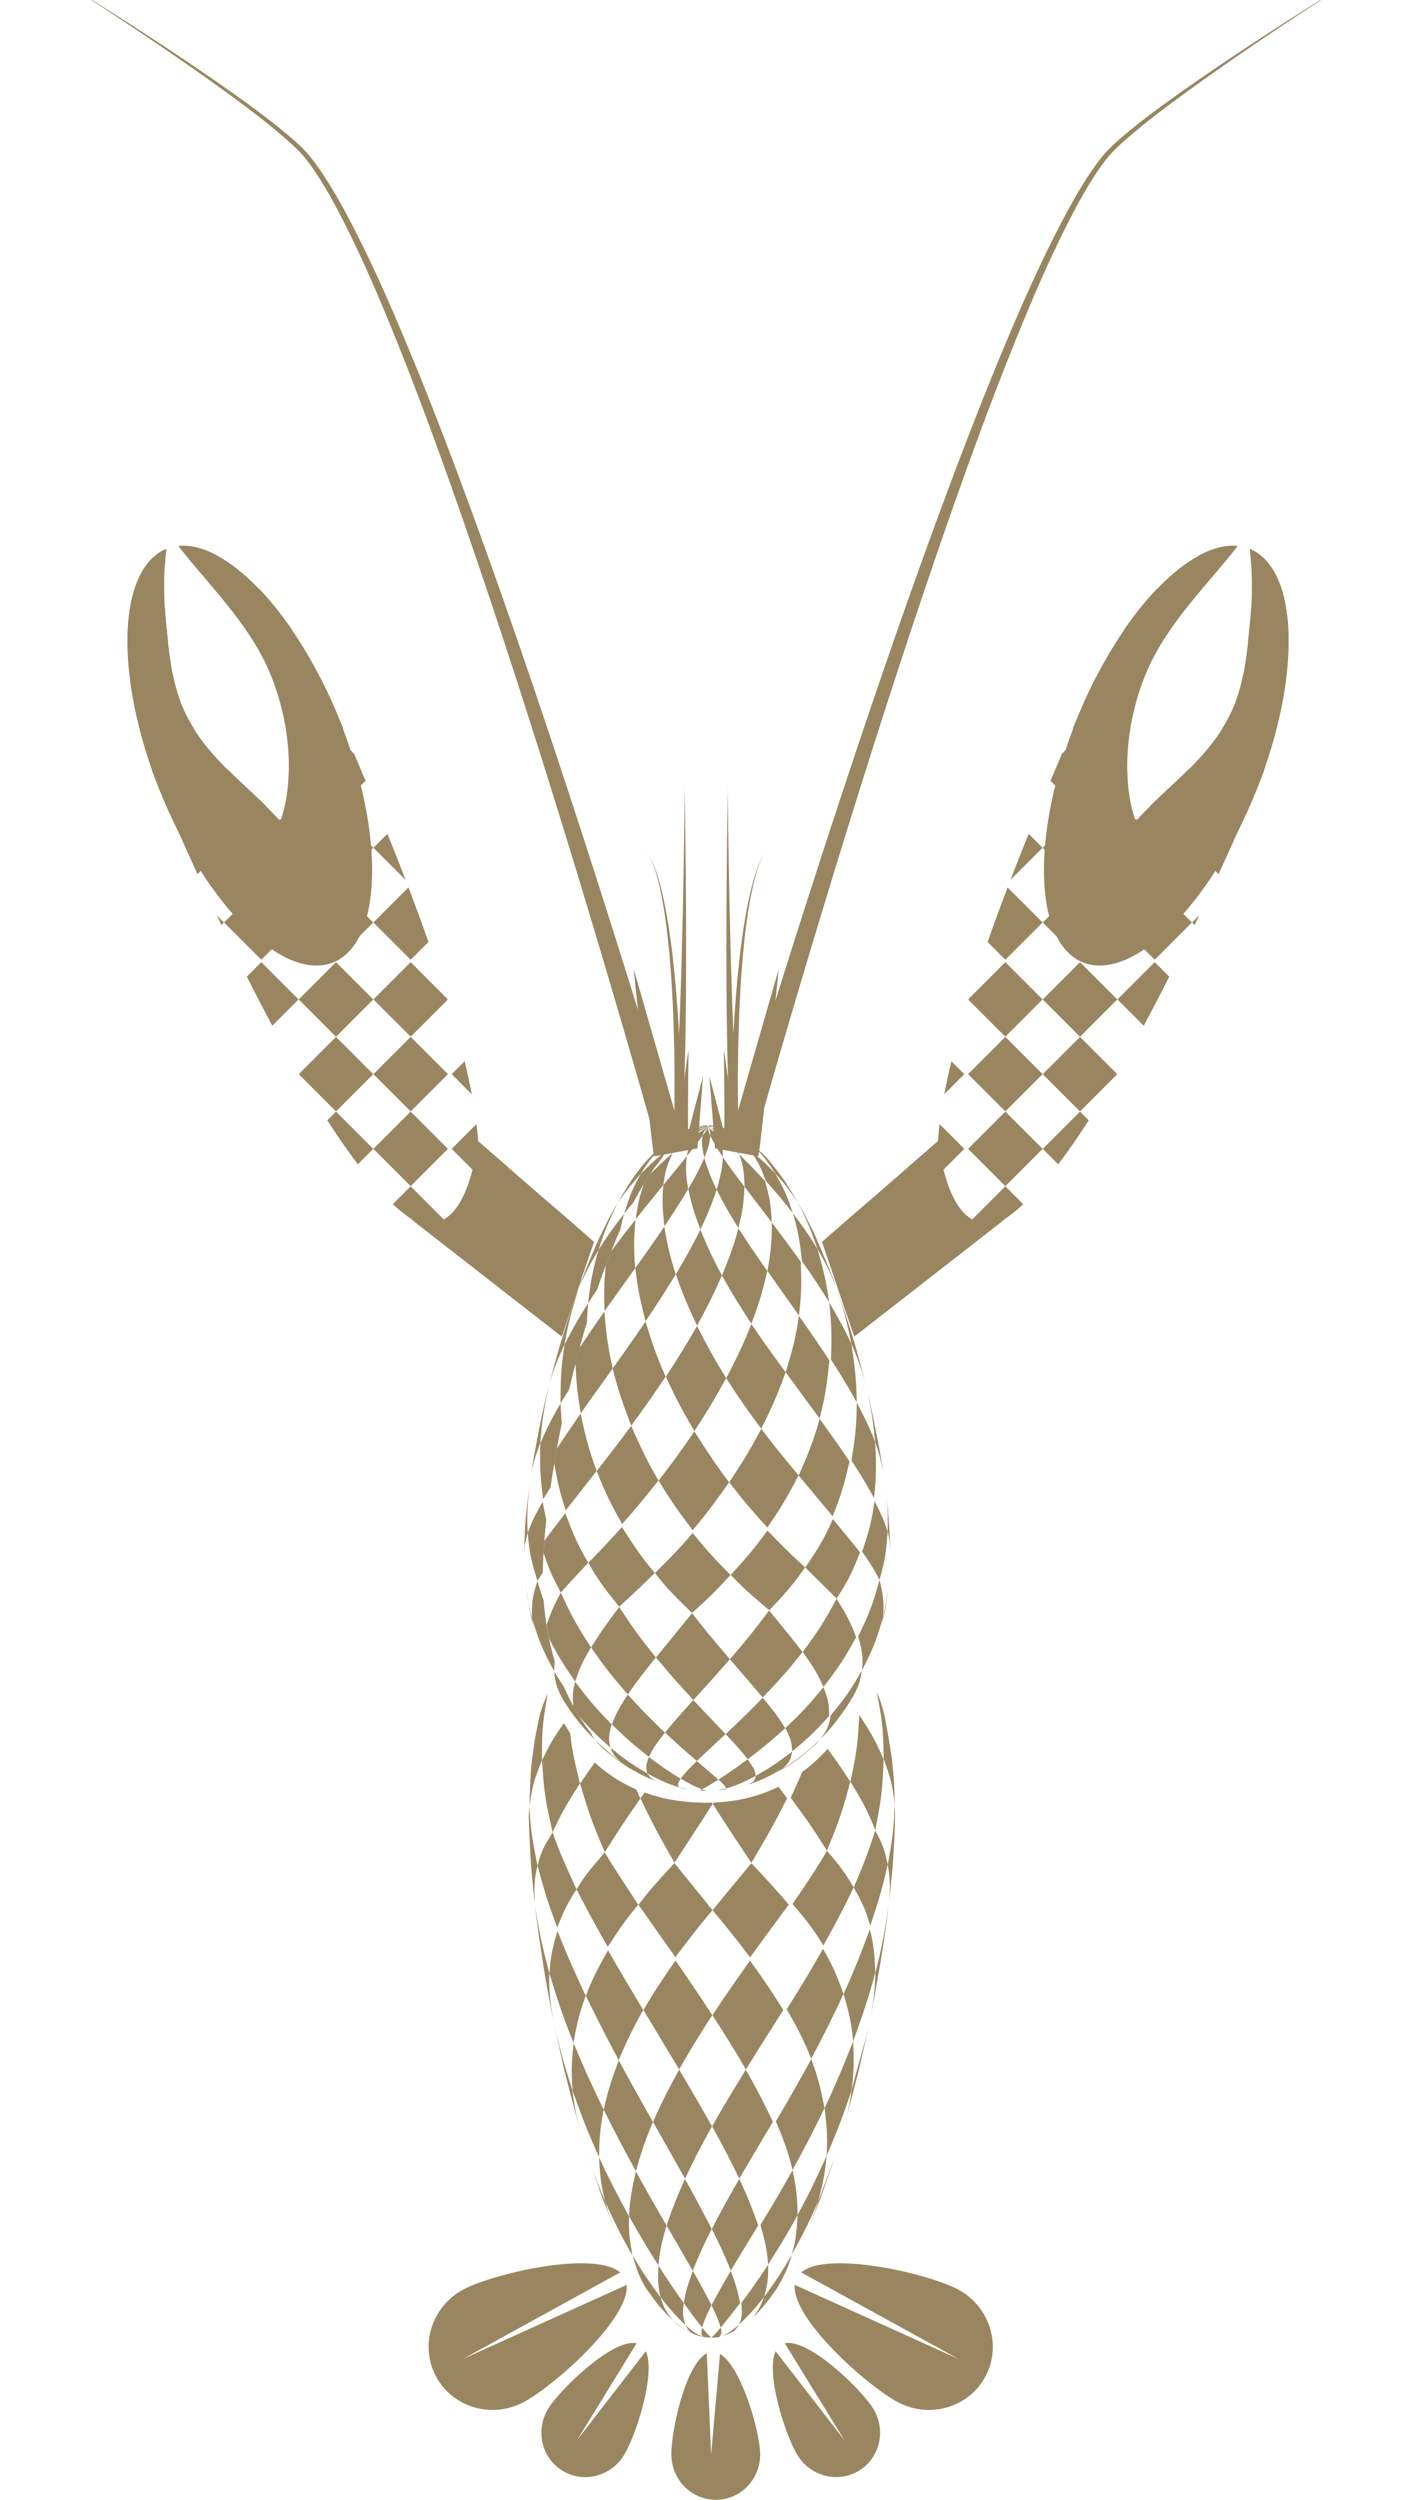 <?xml version="1.0" encoding="UTF-8"?>
<svg id="_圖層_2" data-name="圖層 2" xmlns="http://www.w3.org/2000/svg" width="182.29" height="321.68" xmlns:xlink="http://www.w3.org/1999/xlink" viewBox="0 0 182.29 321.68">
  <defs>
    <symbol id="_新增符號_4" data-name="新增符號 4" viewBox="0 0 1159.74 770.92">
      <g>
        <g>
          <polygon points="63.96 31.98 31.98 63.96 0 31.98 31.98 0 63.96 31.98" fill="#998660"/>
          <polygon points="128.05 31.98 96.07 63.96 64.09 31.98 96.07 0 128.05 31.98" fill="#998660"/>
          <polygon points="192.15 31.98 160.17 63.96 128.19 31.98 160.17 0 192.15 31.98" fill="#998660"/>
          <polygon points="256.24 31.98 224.26 63.96 192.28 31.98 224.26 0 256.24 31.98" fill="#998660"/>
          <polygon points="320.34 31.98 288.36 63.96 256.38 31.98 288.36 0 320.34 31.98" fill="#998660"/>
          <polygon points="384.43 31.98 352.45 63.96 320.47 31.98 352.45 0 384.43 31.98" fill="#998660"/>
          <polygon points="63.96 96.07 31.98 128.05 0 96.07 31.98 64.09 63.96 96.07" fill="#998660"/>
          <polygon points="128.05 96.07 96.07 128.05 64.09 96.07 96.07 64.09 128.05 96.07" fill="#998660"/>
          <polygon points="192.15 96.07 160.17 128.05 128.19 96.07 160.17 64.09 192.15 96.07" fill="#998660"/>
          <polygon points="256.24 96.07 224.26 128.05 192.28 96.07 224.26 64.09 256.24 96.07" fill="#998660"/>
          <polygon points="320.34 96.07 288.36 128.05 256.38 96.07 288.36 64.09 320.34 96.07" fill="#998660"/>
          <polygon points="384.43 96.07 352.45 128.05 320.47 96.07 352.45 64.09 384.43 96.07" fill="#998660"/>
          <polygon points="63.96 160.17 31.98 192.15 0 160.17 31.98 128.19 63.96 160.17" fill="#998660"/>
          <polygon points="128.05 160.17 96.07 192.15 64.09 160.17 96.07 128.19 128.05 160.17" fill="#998660"/>
          <polygon points="192.15 160.17 160.17 192.15 128.19 160.17 160.17 128.19 192.15 160.17" fill="#998660"/>
          <polygon points="256.24 160.17 224.26 192.15 192.28 160.17 224.26 128.19 256.24 160.17" fill="#998660"/>
          <polygon points="320.34 160.17 288.36 192.15 256.38 160.17 288.36 128.19 320.34 160.17" fill="#998660"/>
          <polygon points="384.43 160.17 352.45 192.15 320.47 160.17 352.45 128.19 384.43 160.17" fill="#998660"/>
          <polygon points="63.96 224.26 31.98 256.24 0 224.26 31.98 192.28 63.96 224.26" fill="#998660"/>
          <polygon points="128.05 224.26 96.07 256.24 64.09 224.26 96.07 192.28 128.05 224.26" fill="#998660"/>
          <polygon points="192.15 224.26 160.17 256.24 128.19 224.26 160.17 192.28 192.15 224.26" fill="#998660"/>
          <polygon points="256.24 224.26 224.26 256.24 192.28 224.26 224.26 192.28 256.24 224.26" fill="#998660"/>
          <polygon points="320.34 224.26 288.36 256.24 256.38 224.26 288.36 192.28 320.34 224.26" fill="#998660"/>
          <polygon points="384.43 224.26 352.45 256.24 320.47 224.26 352.45 192.28 384.43 224.26" fill="#998660"/>
          <polygon points="63.96 288.36 31.98 320.34 0 288.36 31.98 256.38 63.96 288.36" fill="#998660"/>
          <polygon points="128.05 288.36 96.07 320.34 64.09 288.36 96.07 256.38 128.05 288.36" fill="#998660"/>
          <polygon points="192.15 288.36 160.17 320.34 128.19 288.36 160.17 256.38 192.15 288.36" fill="#998660"/>
          <polygon points="256.24 288.36 224.26 320.34 192.28 288.36 224.26 256.38 256.24 288.36" fill="#998660"/>
          <polygon points="320.34 288.36 288.36 320.34 256.38 288.36 288.36 256.38 320.34 288.36" fill="#998660"/>
          <polygon points="384.43 288.36 352.45 320.34 320.47 288.36 352.45 256.38 384.43 288.36" fill="#998660"/>
          <polygon points="63.96 352.45 31.98 384.43 0 352.45 31.98 320.47 63.96 352.45" fill="#998660"/>
          <polygon points="128.05 352.45 96.07 384.43 64.09 352.45 96.07 320.47 128.05 352.45" fill="#998660"/>
          <polygon points="192.15 352.45 160.17 384.43 128.19 352.45 160.17 320.47 192.15 352.45" fill="#998660"/>
          <polygon points="256.24 352.45 224.26 384.43 192.28 352.45 224.26 320.47 256.24 352.45" fill="#998660"/>
          <polygon points="320.34 352.45 288.36 384.43 256.38 352.45 288.36 320.47 320.34 352.45" fill="#998660"/>
          <polygon points="384.43 352.45 352.45 384.43 320.47 352.45 352.45 320.47 384.43 352.45" fill="#998660"/>
        </g>
        <g>
          <polygon points="451.61 31.98 419.63 63.96 387.65 31.98 419.63 0 451.61 31.98" fill="#998660"/>
          <polygon points="515.71 31.98 483.73 63.96 451.75 31.98 483.73 0 515.71 31.98" fill="#998660"/>
          <polygon points="579.8 31.98 547.82 63.96 515.84 31.98 547.82 0 579.8 31.98" fill="#998660"/>
          <polygon points="643.89 31.98 611.92 63.96 579.94 31.98 611.92 0 643.89 31.98" fill="#998660"/>
          <polygon points="707.99 31.98 676.01 63.96 644.03 31.98 676.01 0 707.99 31.98" fill="#998660"/>
          <polygon points="772.08 31.98 740.1 63.96 708.12 31.98 740.1 0 772.08 31.98" fill="#998660"/>
          <polygon points="451.61 96.07 419.63 128.05 387.65 96.07 419.63 64.09 451.61 96.07" fill="#998660"/>
          <polygon points="515.71 96.07 483.73 128.05 451.75 96.07 483.73 64.09 515.71 96.07" fill="#998660"/>
          <polygon points="579.8 96.07 547.82 128.05 515.84 96.07 547.82 64.09 579.8 96.07" fill="#998660"/>
          <polygon points="643.89 96.07 611.92 128.05 579.94 96.07 611.92 64.09 643.89 96.07" fill="#998660"/>
          <polygon points="707.99 96.07 676.01 128.05 644.03 96.07 676.01 64.09 707.99 96.07" fill="#998660"/>
          <polygon points="772.08 96.07 740.1 128.05 708.12 96.07 740.1 64.09 772.08 96.07" fill="#998660"/>
          <polygon points="451.61 160.17 419.63 192.15 387.65 160.17 419.63 128.19 451.61 160.17" fill="#998660"/>
          <polygon points="515.71 160.17 483.73 192.15 451.75 160.17 483.73 128.19 515.71 160.17" fill="#998660"/>
          <polygon points="579.8 160.17 547.82 192.15 515.84 160.17 547.82 128.19 579.8 160.17" fill="#998660"/>
          <polygon points="643.89 160.17 611.92 192.15 579.94 160.17 611.92 128.19 643.89 160.17" fill="#998660"/>
          <polygon points="707.99 160.17 676.01 192.15 644.03 160.17 676.01 128.19 707.99 160.17" fill="#998660"/>
          <polygon points="772.08 160.17 740.1 192.15 708.12 160.17 740.1 128.19 772.08 160.17" fill="#998660"/>
          <polygon points="451.61 224.26 419.63 256.24 387.65 224.26 419.63 192.28 451.61 224.26" fill="#998660"/>
          <polygon points="515.71 224.26 483.73 256.24 451.75 224.26 483.73 192.28 515.71 224.26" fill="#998660"/>
          <polygon points="579.8 224.26 547.82 256.24 515.84 224.26 547.82 192.28 579.8 224.26" fill="#998660"/>
          <polygon points="643.89 224.26 611.92 256.24 579.94 224.26 611.92 192.28 643.89 224.26" fill="#998660"/>
          <polygon points="707.99 224.26 676.01 256.24 644.03 224.26 676.01 192.28 707.99 224.26" fill="#998660"/>
          <polygon points="772.08 224.26 740.1 256.24 708.12 224.26 740.1 192.28 772.08 224.26" fill="#998660"/>
          <polygon points="451.61 288.36 419.63 320.34 387.65 288.36 419.63 256.38 451.61 288.36" fill="#998660"/>
          <polygon points="515.71 288.36 483.73 320.34 451.75 288.36 483.73 256.38 515.71 288.36" fill="#998660"/>
          <polygon points="579.8 288.36 547.82 320.34 515.84 288.36 547.82 256.38 579.8 288.36" fill="#998660"/>
          <polygon points="643.89 288.36 611.92 320.34 579.94 288.36 611.92 256.38 643.89 288.36" fill="#998660"/>
          <polygon points="707.99 288.36 676.01 320.34 644.03 288.36 676.01 256.38 707.99 288.36" fill="#998660"/>
          <polygon points="772.08 288.36 740.1 320.34 708.12 288.36 740.1 256.38 772.08 288.36" fill="#998660"/>
          <polygon points="451.61 352.45 419.63 384.43 387.65 352.45 419.63 320.47 451.61 352.45" fill="#998660"/>
          <polygon points="515.71 352.45 483.73 384.43 451.75 352.45 483.73 320.47 515.71 352.45" fill="#998660"/>
          <polygon points="579.8 352.45 547.82 384.43 515.84 352.45 547.82 320.47 579.8 352.45" fill="#998660"/>
          <polygon points="643.89 352.45 611.92 384.43 579.94 352.45 611.92 320.47 643.89 352.45" fill="#998660"/>
          <polygon points="707.99 352.45 676.01 384.43 644.03 352.45 676.01 320.47 707.99 352.45" fill="#998660"/>
          <polygon points="772.08 352.45 740.1 384.43 708.12 352.45 740.1 320.47 772.08 352.45" fill="#998660"/>
        </g>
        <g>
          <polygon points="839.27 31.98 807.29 63.96 775.31 31.98 807.29 0 839.27 31.98" fill="#998660"/>
          <polygon points="903.36 31.98 871.38 63.96 839.4 31.98 871.38 0 903.36 31.98" fill="#998660"/>
          <polygon points="967.45 31.98 935.47 63.96 903.5 31.98 935.47 0 967.45 31.98" fill="#998660"/>
          <polygon points="1031.55 31.98 999.57 63.96 967.59 31.98 999.57 0 1031.55 31.98" fill="#998660"/>
          <polygon points="1095.64 31.98 1063.66 63.96 1031.68 31.98 1063.66 0 1095.64 31.98" fill="#998660"/>
          <polygon points="1159.74 31.98 1127.76 63.96 1095.78 31.98 1127.76 0 1159.74 31.98" fill="#998660"/>
          <polygon points="839.27 96.07 807.29 128.05 775.31 96.07 807.29 64.09 839.27 96.07" fill="#998660"/>
          <polygon points="903.36 96.07 871.38 128.05 839.4 96.07 871.38 64.09 903.36 96.07" fill="#998660"/>
          <polygon points="967.45 96.07 935.47 128.05 903.5 96.07 935.47 64.09 967.45 96.07" fill="#998660"/>
          <polygon points="1031.55 96.07 999.57 128.05 967.59 96.07 999.57 64.09 1031.55 96.07" fill="#998660"/>
          <polygon points="1095.64 96.07 1063.66 128.05 1031.68 96.07 1063.66 64.09 1095.64 96.07" fill="#998660"/>
          <polygon points="1159.74 96.07 1127.76 128.05 1095.78 96.07 1127.76 64.09 1159.74 96.07" fill="#998660"/>
          <polygon points="839.27 160.17 807.29 192.15 775.31 160.17 807.29 128.19 839.27 160.17" fill="#998660"/>
          <polygon points="903.36 160.17 871.38 192.15 839.4 160.17 871.38 128.19 903.36 160.17" fill="#998660"/>
          <polygon points="967.45 160.17 935.47 192.15 903.5 160.17 935.47 128.19 967.45 160.17" fill="#998660"/>
          <polygon points="1031.55 160.17 999.57 192.15 967.59 160.17 999.57 128.19 1031.55 160.17" fill="#998660"/>
          <polygon points="1095.64 160.17 1063.66 192.15 1031.68 160.17 1063.66 128.19 1095.64 160.17" fill="#998660"/>
          <polygon points="1159.74 160.17 1127.76 192.15 1095.78 160.17 1127.76 128.19 1159.74 160.17" fill="#998660"/>
          <polygon points="839.27 224.26 807.29 256.24 775.31 224.26 807.29 192.28 839.27 224.26" fill="#998660"/>
          <polygon points="903.36 224.26 871.38 256.24 839.4 224.26 871.38 192.28 903.36 224.26" fill="#998660"/>
          <polygon points="967.45 224.26 935.47 256.24 903.5 224.26 935.47 192.28 967.45 224.26" fill="#998660"/>
          <polygon points="1031.55 224.26 999.57 256.24 967.59 224.26 999.57 192.28 1031.55 224.26" fill="#998660"/>
          <polygon points="1095.64 224.26 1063.66 256.24 1031.68 224.26 1063.66 192.28 1095.64 224.26" fill="#998660"/>
          <polygon points="1159.74 224.26 1127.76 256.24 1095.78 224.26 1127.76 192.28 1159.74 224.26" fill="#998660"/>
          <polygon points="839.27 288.36 807.29 320.34 775.31 288.36 807.29 256.38 839.27 288.36" fill="#998660"/>
          <polygon points="903.36 288.36 871.38 320.34 839.4 288.36 871.38 256.38 903.36 288.36" fill="#998660"/>
          <polygon points="967.45 288.36 935.47 320.34 903.5 288.36 935.47 256.38 967.45 288.36" fill="#998660"/>
          <polygon points="1031.55 288.36 999.57 320.34 967.59 288.36 999.57 256.38 1031.55 288.36" fill="#998660"/>
          <polygon points="1095.64 288.36 1063.66 320.34 1031.68 288.36 1063.66 256.38 1095.64 288.36" fill="#998660"/>
          <polygon points="1159.74 288.36 1127.76 320.34 1095.78 288.36 1127.76 256.38 1159.74 288.36" fill="#998660"/>
          <polygon points="839.27 352.45 807.29 384.43 775.31 352.45 807.29 320.47 839.27 352.45" fill="#998660"/>
          <polygon points="903.36 352.45 871.38 384.43 839.4 352.45 871.38 320.47 903.36 352.45" fill="#998660"/>
          <polygon points="967.45 352.45 935.47 384.43 903.5 352.45 935.47 320.47 967.45 352.45" fill="#998660"/>
          <polygon points="1031.55 352.45 999.57 384.43 967.59 352.45 999.57 320.47 1031.55 352.45" fill="#998660"/>
          <polygon points="1095.64 352.45 1063.66 384.43 1031.68 352.45 1063.66 320.47 1095.64 352.45" fill="#998660"/>
          <polygon points="1159.74 352.45 1127.76 384.43 1095.78 352.45 1127.76 320.47 1159.74 352.45" fill="#998660"/>
        </g>
        <g>
          <polygon points="63.96 418.47 31.98 450.45 0 418.47 31.98 386.49 63.96 418.47" fill="#998660"/>
          <polygon points="128.05 418.47 96.07 450.45 64.09 418.47 96.07 386.49 128.05 418.47" fill="#998660"/>
          <polygon points="192.15 418.47 160.17 450.45 128.19 418.47 160.17 386.49 192.15 418.47" fill="#998660"/>
          <polygon points="256.24 418.47 224.26 450.45 192.28 418.47 224.26 386.49 256.24 418.47" fill="#998660"/>
          <polygon points="320.34 418.47 288.36 450.45 256.38 418.47 288.36 386.49 320.34 418.47" fill="#998660"/>
          <polygon points="384.43 418.47 352.45 450.45 320.47 418.47 352.45 386.49 384.43 418.47" fill="#998660"/>
          <polygon points="63.96 482.57 31.98 514.55 0 482.57 31.98 450.59 63.96 482.57" fill="#998660"/>
          <polygon points="128.05 482.57 96.07 514.55 64.09 482.57 96.07 450.59 128.05 482.57" fill="#998660"/>
          <polygon points="192.15 482.57 160.17 514.55 128.19 482.57 160.17 450.59 192.15 482.57" fill="#998660"/>
          <polygon points="256.24 482.57 224.26 514.55 192.28 482.57 224.26 450.59 256.24 482.57" fill="#998660"/>
          <polygon points="320.34 482.57 288.36 514.55 256.38 482.57 288.36 450.59 320.34 482.57" fill="#998660"/>
          <polygon points="384.43 482.57 352.45 514.55 320.47 482.57 352.45 450.59 384.43 482.57" fill="#998660"/>
          <polygon points="63.96 546.66 31.98 578.64 0 546.66 31.98 514.68 63.96 546.66" fill="#998660"/>
          <polygon points="128.05 546.66 96.07 578.64 64.09 546.66 96.07 514.68 128.05 546.66" fill="#998660"/>
          <polygon points="192.15 546.66 160.17 578.64 128.19 546.66 160.17 514.68 192.15 546.66" fill="#998660"/>
          <polygon points="256.24 546.66 224.26 578.64 192.28 546.66 224.26 514.68 256.24 546.66" fill="#998660"/>
          <polygon points="320.34 546.66 288.36 578.64 256.38 546.66 288.36 514.68 320.34 546.66" fill="#998660"/>
          <polygon points="384.43 546.66 352.45 578.64 320.47 546.66 352.45 514.68 384.43 546.66" fill="#998660"/>
          <polygon points="63.96 610.76 31.98 642.74 0 610.76 31.98 578.78 63.96 610.76" fill="#998660"/>
          <polygon points="128.05 610.76 96.07 642.74 64.09 610.76 96.07 578.78 128.05 610.76" fill="#998660"/>
          <polygon points="192.15 610.76 160.17 642.74 128.19 610.76 160.17 578.78 192.15 610.76" fill="#998660"/>
          <polygon points="256.24 610.76 224.26 642.74 192.28 610.76 224.26 578.78 256.24 610.76" fill="#998660"/>
          <polygon points="320.34 610.76 288.36 642.74 256.38 610.76 288.36 578.78 320.34 610.76" fill="#998660"/>
          <polygon points="384.43 610.76 352.45 642.74 320.47 610.76 352.45 578.78 384.43 610.76" fill="#998660"/>
          <polygon points="63.96 674.85 31.98 706.83 0 674.85 31.98 642.87 63.96 674.85" fill="#998660"/>
          <polygon points="128.05 674.85 96.07 706.83 64.09 674.85 96.07 642.87 128.05 674.85" fill="#998660"/>
          <polygon points="192.15 674.85 160.17 706.83 128.19 674.85 160.17 642.87 192.15 674.85" fill="#998660"/>
          <polygon points="256.24 674.85 224.26 706.83 192.28 674.85 224.26 642.87 256.24 674.85" fill="#998660"/>
          <polygon points="320.34 674.85 288.36 706.83 256.38 674.85 288.36 642.87 320.34 674.85" fill="#998660"/>
          <polygon points="384.43 674.85 352.45 706.83 320.47 674.85 352.45 642.87 384.43 674.85" fill="#998660"/>
          <polygon points="63.96 738.94 31.98 770.92 0 738.94 31.98 706.96 63.96 738.94" fill="#998660"/>
          <polygon points="128.05 738.94 96.07 770.92 64.09 738.94 96.07 706.96 128.05 738.94" fill="#998660"/>
          <polygon points="192.15 738.94 160.17 770.92 128.19 738.94 160.17 706.96 192.15 738.94" fill="#998660"/>
          <polygon points="256.24 738.94 224.26 770.92 192.28 738.94 224.26 706.96 256.24 738.94" fill="#998660"/>
          <polygon points="320.34 738.94 288.36 770.92 256.38 738.94 288.36 706.96 320.34 738.94" fill="#998660"/>
          <polygon points="384.43 738.94 352.45 770.92 320.47 738.94 352.45 706.96 384.43 738.94" fill="#998660"/>
        </g>
        <g>
          <polygon points="451.61 418.47 419.63 450.45 387.65 418.47 419.63 386.49 451.61 418.47" fill="#998660"/>
          <polygon points="515.71 418.47 483.73 450.45 451.75 418.47 483.73 386.49 515.71 418.47" fill="#998660"/>
          <polygon points="579.8 418.47 547.82 450.45 515.84 418.47 547.82 386.49 579.8 418.47" fill="#998660"/>
          <polygon points="643.89 418.47 611.92 450.45 579.94 418.47 611.92 386.49 643.89 418.47" fill="#998660"/>
          <polygon points="707.99 418.47 676.01 450.45 644.03 418.47 676.01 386.49 707.99 418.47" fill="#998660"/>
          <polygon points="772.08 418.47 740.1 450.45 708.12 418.47 740.1 386.49 772.08 418.47" fill="#998660"/>
          <polygon points="451.61 482.57 419.63 514.55 387.65 482.57 419.63 450.59 451.61 482.57" fill="#998660"/>
          <polygon points="515.71 482.57 483.73 514.55 451.75 482.57 483.73 450.59 515.71 482.57" fill="#998660"/>
          <polygon points="579.8 482.57 547.82 514.55 515.84 482.57 547.82 450.59 579.8 482.57" fill="#998660"/>
          <polygon points="643.89 482.57 611.92 514.55 579.94 482.57 611.92 450.59 643.89 482.57" fill="#998660"/>
          <polygon points="707.99 482.57 676.01 514.55 644.03 482.57 676.01 450.59 707.99 482.57" fill="#998660"/>
          <polygon points="772.08 482.57 740.1 514.55 708.12 482.57 740.1 450.59 772.08 482.57" fill="#998660"/>
          <polygon points="451.61 546.66 419.63 578.64 387.65 546.66 419.63 514.68 451.61 546.66" fill="#998660"/>
          <polygon points="515.71 546.66 483.73 578.64 451.75 546.66 483.73 514.68 515.71 546.66" fill="#998660"/>
          <polygon points="579.8 546.66 547.82 578.64 515.84 546.66 547.82 514.68 579.8 546.66" fill="#998660"/>
          <polygon points="643.89 546.66 611.92 578.64 579.94 546.66 611.92 514.68 643.89 546.66" fill="#998660"/>
          <polygon points="707.99 546.66 676.01 578.64 644.03 546.66 676.01 514.68 707.99 546.66" fill="#998660"/>
          <polygon points="772.08 546.66 740.1 578.64 708.12 546.66 740.1 514.68 772.08 546.66" fill="#998660"/>
          <polygon points="451.61 610.76 419.63 642.74 387.65 610.76 419.63 578.78 451.61 610.76" fill="#998660"/>
          <polygon points="515.71 610.76 483.73 642.74 451.75 610.76 483.73 578.78 515.71 610.76" fill="#998660"/>
          <polygon points="579.8 610.76 547.82 642.74 515.84 610.76 547.82 578.78 579.8 610.76" fill="#998660"/>
          <polygon points="643.89 610.76 611.92 642.74 579.94 610.76 611.92 578.78 643.89 610.76" fill="#998660"/>
          <polygon points="707.99 610.76 676.01 642.74 644.03 610.76 676.01 578.78 707.99 610.76" fill="#998660"/>
          <polygon points="772.08 610.76 740.1 642.74 708.12 610.76 740.1 578.78 772.08 610.76" fill="#998660"/>
          <polygon points="451.61 674.85 419.63 706.83 387.65 674.85 419.63 642.87 451.61 674.85" fill="#998660"/>
          <polygon points="515.71 674.85 483.73 706.83 451.75 674.85 483.73 642.87 515.71 674.85" fill="#998660"/>
          <polygon points="579.8 674.85 547.82 706.83 515.84 674.85 547.82 642.87 579.8 674.85" fill="#998660"/>
          <polygon points="643.89 674.85 611.92 706.83 579.94 674.85 611.92 642.87 643.89 674.85" fill="#998660"/>
          <polygon points="707.99 674.85 676.01 706.83 644.03 674.85 676.01 642.87 707.99 674.85" fill="#998660"/>
          <polygon points="772.08 674.85 740.1 706.83 708.12 674.85 740.1 642.87 772.08 674.85" fill="#998660"/>
          <polygon points="451.61 738.94 419.63 770.92 387.65 738.94 419.63 706.96 451.61 738.94" fill="#998660"/>
          <polygon points="515.71 738.94 483.73 770.92 451.75 738.94 483.73 706.96 515.71 738.94" fill="#998660"/>
          <polygon points="579.8 738.94 547.82 770.92 515.84 738.94 547.82 706.96 579.8 738.94" fill="#998660"/>
          <polygon points="643.89 738.94 611.92 770.92 579.94 738.94 611.92 706.96 643.89 738.94" fill="#998660"/>
          <polygon points="707.99 738.94 676.01 770.92 644.03 738.94 676.01 706.96 707.99 738.94" fill="#998660"/>
          <polygon points="772.08 738.94 740.1 770.92 708.12 738.94 740.1 706.96 772.08 738.94" fill="#998660"/>
        </g>
        <g>
          <polygon points="839.27 418.47 807.29 450.45 775.31 418.47 807.29 386.49 839.27 418.47" fill="#998660"/>
          <polygon points="903.36 418.47 871.38 450.45 839.4 418.47 871.38 386.49 903.36 418.47" fill="#998660"/>
          <polygon points="967.45 418.47 935.47 450.45 903.5 418.47 935.47 386.49 967.45 418.47" fill="#998660"/>
          <polygon points="1031.55 418.47 999.57 450.45 967.59 418.47 999.57 386.49 1031.55 418.47" fill="#998660"/>
          <polygon points="1095.64 418.47 1063.66 450.45 1031.68 418.47 1063.66 386.49 1095.64 418.47" fill="#998660"/>
          <polygon points="1159.74 418.47 1127.76 450.45 1095.78 418.47 1127.76 386.49 1159.74 418.47" fill="#998660"/>
          <polygon points="839.27 482.57 807.29 514.55 775.31 482.57 807.29 450.59 839.27 482.57" fill="#998660"/>
          <polygon points="903.36 482.57 871.38 514.55 839.4 482.57 871.38 450.59 903.36 482.57" fill="#998660"/>
          <polygon points="967.45 482.57 935.47 514.55 903.5 482.57 935.47 450.59 967.45 482.57" fill="#998660"/>
          <polygon points="1031.55 482.57 999.57 514.55 967.59 482.57 999.57 450.59 1031.55 482.57" fill="#998660"/>
          <polygon points="1095.64 482.57 1063.66 514.55 1031.68 482.57 1063.66 450.59 1095.64 482.57" fill="#998660"/>
          <polygon points="1159.74 482.57 1127.76 514.55 1095.78 482.57 1127.76 450.59 1159.74 482.57" fill="#998660"/>
          <polygon points="839.27 546.66 807.29 578.64 775.31 546.66 807.29 514.68 839.27 546.66" fill="#998660"/>
          <polygon points="903.36 546.66 871.38 578.64 839.4 546.66 871.38 514.68 903.36 546.66" fill="#998660"/>
          <polygon points="967.45 546.66 935.47 578.64 903.5 546.66 935.47 514.68 967.45 546.66" fill="#998660"/>
          <polygon points="1031.55 546.66 999.57 578.64 967.59 546.66 999.57 514.68 1031.55 546.66" fill="#998660"/>
          <polygon points="1095.64 546.66 1063.66 578.64 1031.68 546.66 1063.66 514.68 1095.64 546.66" fill="#998660"/>
          <polygon points="1159.74 546.66 1127.76 578.64 1095.78 546.66 1127.76 514.68 1159.74 546.66" fill="#998660"/>
          <polygon points="839.27 610.76 807.29 642.74 775.31 610.76 807.29 578.78 839.27 610.76" fill="#998660"/>
          <polygon points="903.36 610.76 871.38 642.74 839.4 610.76 871.38 578.78 903.36 610.76" fill="#998660"/>
          <polygon points="967.45 610.76 935.47 642.74 903.5 610.76 935.47 578.78 967.45 610.76" fill="#998660"/>
          <polygon points="1031.55 610.76 999.57 642.74 967.59 610.76 999.57 578.78 1031.55 610.76" fill="#998660"/>
          <polygon points="1095.64 610.76 1063.66 642.74 1031.68 610.76 1063.66 578.78 1095.64 610.76" fill="#998660"/>
          <polygon points="1159.74 610.76 1127.76 642.74 1095.78 610.76 1127.76 578.78 1159.74 610.76" fill="#998660"/>
          <polygon points="839.27 674.85 807.29 706.83 775.31 674.85 807.29 642.87 839.27 674.85" fill="#998660"/>
          <polygon points="903.36 674.85 871.38 706.83 839.4 674.85 871.38 642.87 903.36 674.85" fill="#998660"/>
          <polygon points="967.45 674.85 935.47 706.83 903.5 674.85 935.47 642.87 967.45 674.85" fill="#998660"/>
          <polygon points="1031.55 674.85 999.57 706.83 967.59 674.85 999.57 642.87 1031.55 674.85" fill="#998660"/>
          <polygon points="1095.64 674.85 1063.66 706.83 1031.68 674.85 1063.66 642.87 1095.64 674.85" fill="#998660"/>
          <polygon points="1159.74 674.85 1127.76 706.83 1095.78 674.85 1127.76 642.87 1159.74 674.85" fill="#998660"/>
          <polygon points="839.27 738.94 807.29 770.92 775.31 738.94 807.29 706.96 839.27 738.94" fill="#998660"/>
          <polygon points="903.36 738.94 871.38 770.92 839.4 738.94 871.38 706.96 903.36 738.94" fill="#998660"/>
          <polygon points="967.45 738.94 935.47 770.92 903.5 738.94 935.47 706.96 967.45 738.94" fill="#998660"/>
          <polygon points="1031.55 738.94 999.57 770.92 967.59 738.94 999.57 706.96 1031.55 738.94" fill="#998660"/>
          <polygon points="1095.64 738.94 1063.66 770.92 1031.68 738.94 1063.66 706.96 1095.64 738.94" fill="#998660"/>
          <polygon points="1159.74 738.94 1127.76 770.92 1095.78 738.94 1127.76 706.96 1159.74 738.94" fill="#998660"/>
        </g>
      </g>
    </symbol>
    <clipPath id="clippath">
      <path d="m76.48,159.81l-14.93-12.96c-1.08-15.89-13.36-43.73-17.96-54.52-.03-.07-.05-.12-.08-.19-.1-.25-.2-.5-.31-.75-5.55-13.02-14.1-21.73-20.21-21.13,4.04,5.21,9,9.86,11.71,16.17,2.48,5.76,3.34,13.26,1.55,18.83-.05.16-.23.28-.38.13-4.16-4.54-9.69-8.15-12.36-14.39-1.35-3.16-1.72-6.93-2.07-10.3-.36-3.41-.39-6.76-.03-10.06-.16.07-.32.14-.48.22-5.21,2.76-5.89,13.68-2.11,25.88.11.73.52,1.95,1.31,3.8,0,.01.01.02.02.04.31.83.64,1.65,1,2.48.48,1.12.98,2.2,1.49,3.25,6.76,15.27,20.53,44.22,30.31,50.55l19.38,15.11,4.16-12.17Z" fill="none"/>
    </clipPath>
    <clipPath id="clippath-1">
      <path d="m105.82,159.81l14.93-12.96c1.08-15.89,13.36-43.73,17.96-54.52.03-.07.05-.12.08-.19.1-.25.2-.5.31-.75,5.55-13.02,14.1-21.73,20.21-21.13-4.04,5.21-9,9.86-11.71,16.17-2.48,5.76-3.34,13.26-1.55,18.83.05.16.23.28.38.13,4.16-4.54,9.69-8.15,12.36-14.39,1.35-3.16,1.72-6.93,2.07-10.3.36-3.41.39-6.76.03-10.06.16.07.32.14.48.22,5.21,2.76,5.89,13.68,2.11,25.88-.11.73-.52,1.95-1.31,3.8,0,.01-.01.02-.02.04-.31.83-.64,1.65-1,2.48-.48,1.12-.98,2.2-1.49,3.25-6.76,15.27-20.53,44.22-30.31,50.55l-19.38,15.11-4.16-12.17Z" fill="none"/>
    </clipPath>
  </defs>
  <g id="_圖層_1-2" data-name="圖層 1">
    <g>
      <g>
        <path d="m86.6,148.35c.87-1.39.9-1.44,1.93-2.3.3-.18.61-.34.91-.48.51-.17,1.19-.37,1.7-.49-1.02.38-1.06.4-1.58.92-.85.61-1.58,1.14-2.97,2.34" fill="#998660"/>
        <path d="m88.41,148.79c.27-1.28.41-1.92,1.16-2.78.96-.62,1.06-.69,1.58-.92-.52.48-.54.5-.7,1.06-.52.7-.93,1.25-2.04,2.65" fill="#998660"/>
        <path d="m90.67,148.99c-.24-1.16-.41-1.92-.22-2.84.49-.7.54-.78.69-1.06.06.5.07.53.31,1.08-.12.89-.18,1.34-.78,2.82" fill="#998660"/>
        <path d="m93.06,148.9c-.63-.97-1.18-1.82-1.61-2.73-.06-.76-.06-.81-.31-1.08.62.44.69.48,1.29.99.43.87.65,1.31.62,2.83" fill="#998660"/>
        <path d="m95.15,148.54c-.91-.86-1.69-1.61-2.71-2.47-.66-.73-.68-.76-1.3-.99,1.1.35,1.17.37,2.02.79.92.8,1.38,1.2,1.99,2.66" fill="#998660"/>
        <path d="m81.83,156.92c.39-2.47.41-2.57,1.04-4.55.27-.44.54-.86.81-1.27,1.31-1.28,1.58-1.55,2.91-2.74-.62,1.41-.94,2.11-1.19,4.13-1.84,2.25-2.49,3.05-3.58,4.42" fill="#998660"/>
        <path d="m85.53,157.82c-.18-1.75-.34-3.25-.13-5.32,1.91-2.34,2.3-2.82,3-3.69-.11,1.45-.16,2.17.2,4.19-.83,1.37-1.54,2.55-3.07,4.82" fill="#998660"/>
        <path d="m90.16,158.22c-.64-1.77-1.15-3.18-1.55-5.22.8-1.41,1.43-2.52,2.06-3.99.35,1.15.65,2.14,1.59,4.08-.51,1.48-.96,2.77-2.09,5.13" fill="#998660"/>
        <path d="m95.06,158.04c-1.03-1.68-1.84-3.01-2.8-4.96.41-1.47.74-2.64.8-4.17.8,1.15,1.2,1.73,2.78,3.81-.1,1.87-.15,2.8-.79,5.31" fill="#998660"/>
        <path d="m99.35,157.3c-1.16-1.52-2.33-3.04-3.49-4.57-.08-1.76-.12-2.65-.69-4.18,1.07,1.06,1.92,1.9,3.33,3.45.51,1.9.76,2.85.85,5.29" fill="#998660"/>
        <path d="m77.82,168.74c-.06-2.68-.08-3.24.16-5.93.22-.6.45-1.19.68-1.77,1.43-1.9,1.61-2.15,3.15-4.1-.16,1.93-.28,3.45-.03,6.24q-3.21,4.49-3.97,5.56" fill="#998660"/>
        <path d="m83.11,170.03c-.57-2.25-1.02-4.02-1.32-6.85,1.46-2.05,2.42-3.4,3.73-5.34.33,1.9.58,3.4,1.47,6.14-1.09,1.77-2.03,3.3-3.88,6.04" fill="#998660"/>
        <path d="m89.73,170.59c-1.01-2.17-1.8-3.88-2.72-6.61,1.13-1.93,2.03-3.46,3.15-5.75.73,1.75,1.36,3.27,2.78,5.9-.87,1.94-1.63,3.61-3.21,6.46" fill="#998660"/>
        <path d="m96.73,170.35c-1.32-2.04-2.37-3.65-3.78-6.22.82-2.03,1.47-3.63,2.11-6.07,1.23,1.89,1.64,2.53,3.72,5.49-.44,1.9-.86,3.69-2.06,6.8" fill="#998660"/>
        <path d="m102.85,169.28c-1.35-1.91-2.71-3.82-4.05-5.73.33-1.98.61-3.7.56-6.23,1.36,1.8,2.34,3.1,3.73,5.05.08,2.18.14,3.9-.24,6.91" fill="#998660"/>
        <path d="m74.76,181.87c-.43-2.78-.54-3.45-.68-6.44.17-.66.34-1.32.52-1.98,1.44-2.15,1.59-2.38,3.21-4.69.19,2.33.34,4.17,1.07,7.33-2.87,4.01-3.31,4.63-4.12,5.78" fill="#998660"/>
        <path d="m81.26,183.45c-.9-2.36-1.62-4.22-2.38-7.35,1.62-2.28,2.68-3.78,4.22-6.04.67,2.17,1.24,4.05,2.59,7.09-1.28,1.9-2.39,3.53-4.43,6.3" fill="#998660"/>
        <path d="m89.39,184.15c-1.3-2.24-2.32-4.01-3.67-7,1.39-2.14,2.49-3.83,4.01-6.53,1.05,2.06,1.96,3.83,3.76,6.72-1.17,2.09-2.18,3.9-4.09,6.8" fill="#998660"/>
        <path d="m97.99,183.85c-1.53-2.08-2.74-3.73-4.49-6.5,1.16-2.26,2.08-4.05,3.23-6.97,1.65,2.42,1.91,2.79,4.41,6.21-.76,2.07-1.48,4.02-3.15,7.26" fill="#998660"/>
        <path d="m105.51,182.54c-1.45-1.99-2.91-3.97-4.36-5.95.68-2.25,1.27-4.19,1.7-7.27,1.51,2.16,2.51,3.59,3.92,5.73-.25,2.43-.44,4.34-1.26,7.5" fill="#998660"/>
        <path d="m72.82,194.37c-.78-2.57-.96-3.18-1.47-6.06.1-.62.21-1.25.33-1.89,1.37-2.07,1.49-2.24,3.07-4.52.51,2.41.92,4.31,2.06,7.39-1.33,1.69-2.67,3.38-3.99,5.08" fill="#998660"/>
        <path d="m80.09,196.13c-1.18-2.13-2.11-3.82-3.27-6.84,1.59-2.04,2.74-3.52,4.44-5.81.97,2.21,1.8,4.11,3.51,7.04-1.41,1.76-2.62,3.28-4.68,5.61" fill="#998660"/>
        <path d="m89.17,196.91c-1.5-1.98-2.68-3.55-4.38-6.39,1.55-2.02,2.77-3.62,4.6-6.34,1.3,2.06,2.41,3.84,4.47,6.57-1.38,1.96-2.58,3.65-4.69,6.16" fill="#998660"/>
        <path d="m98.78,196.57c-1.63-1.81-2.91-3.23-4.9-5.83,1.43-2.18,2.55-3.89,4.12-6.87,1.85,2.39,2.13,2.76,4.8,5.98-1.02,1.97-1.99,3.82-4.01,6.71" fill="#998660"/>
        <path d="m107.18,195.11c-1.46-1.75-2.92-3.5-4.37-5.25,1.02-2.29,1.83-4.1,2.71-7.29,1.45,2.02,2.5,3.48,3.85,5.49-.55,2.34-.99,4.18-2.19,7.05" fill="#998660"/>
        <path d="m96.48,147.96c-1.04-.76-1.94-1.42-3.29-2.1-1.12-.61-1.18-.64-2.05-.77,1.36.19,1.44.21,2.39.51,1.22.67,1.83,1,2.95,2.36" fill="#998660"/>
        <path d="m96.8,147.31c-1.21-.79-1.82-1.19-3.27-1.71-1.36-.46-1.44-.49-2.39-.51,1.37.03,1.45.03,2.31.23,1.26.5,1.95.78,3.35,1.99" fill="#998660"/>
        <path d="m93.5,145.23l.34.13c.74.32.78.34,1.21.58l.26.15c-1.08-.55-1.12-.57-1.86-.77-1.36-.3-1.44-.32-2.31-.23,1.05-.12,1.18-.13,1.79-.02l.57.16" fill="#998660"/>
        <path d="m92.15,144.9c.14.02.28.04.41.07.34.08.35.08.53.13l.09.03-.25-.06c-1.02-.13-1.17-.15-1.79.02q.68-.24.89-.21l.11.02" fill="#998660"/>
        <path d="m91.49,144.83c.11,0,.21.01.32.02l.15.02c-.25.01-.59.09-.8.22.03-.06.06-.15.09-.21-.01-.02-.02-.04-.03-.05.09,0,.2,0,.29,0" fill="#998660"/>
        <path d="m90.57,144.84c.11,0,.21-.02.32-.02.06,0,.14,0,.19,0-.02.08.03.19.07.27-.23-.13-.59-.21-.85-.22.08,0,.19-.02.27-.03" fill="#998660"/>
        <path d="m102.07,156.11c-1.02-1.29-1.91-2.41-3.48-4.15-.66-1.71-1-2.57-2.1-3.99,1.11.9,1.99,1.62,3.32,3.04,1,1.81,1.5,2.72,2.25,5.09" fill="#998660"/>
        <path d="m101.06,152.03c.52.81,1.19,1.91,1.66,2.74-.81-1.2-1.5-2.24-2.9-3.76-1.07-1.61-1.61-2.42-3.01-3.69,1.13.89,1.33,1.06,2.16,1.97.64.81,1.51,1.88,2.09,2.74" fill="#998660"/>
        <path d="m106.74,167.58c-.98-1.57-1.83-2.92-3.49-5.28-.23-1.98-.42-3.69-1.17-6.18,1.11,1.49,1.99,2.67,3.16,4.63.61,2.14,1.1,3.83,1.5,6.82" fill="#998660"/>
        <path d="m105.08,159.33c.7,1.61,1.61,3.78,2.25,5.41l.34.94c-.63-1.5-1.17-2.8-2.42-4.92-.67-1.92-1.26-3.59-2.51-5.96.24.42.58.97.81,1.4.46.94,1.11,2.17,1.54,3.13" fill="#998660"/>
        <path d="m110.29,180.45c-.9-1.6-1.67-2.97-3.31-5.5.07-2.28.13-4.25-.23-7.34,1.04,1.77,1.85,3.16,2.85,5.32.37,2.42.66,4.33.69,7.52" fill="#998660"/>
        <path d="m110.16,173.33c.38,1.38.88,3.22,1.23,4.61-.4-1.4-.81-2.85-1.79-5.02-.47-2.25-.87-4.2-1.92-7.22l.2.55c.72,2.11,1.66,4.94,2.28,7.08" fill="#998660"/>
        <path d="m112.52,192.77c-.76-1.36-1.41-2.54-2.9-4.82.37-2.37.67-4.23.68-7.47.9,1.73,1.61,3.1,2.37,5.11.11,2.36.2,4.23-.15,7.18" fill="#998660"/>
        <path d="m112.05,180.7q1.01,4.79,1.4,7.12l.26,1.64c-.34-1.7-.4-2.01-1.04-3.88-.21-2.05-.44-4.18-1.16-7.17l.54,2.29" fill="#998660"/>
        <path d="m88.2,145.52c.9-.38,1.15-.47,1.93-.63.53.02.56.02,1.01.19-.95-.15-1.07-.17-1.88,0-.33.1-.77.27-1.07.44" fill="#998660"/>
        <path d="m86.08,146.7c1.24-.83,1.92-1.29,3.19-1.61.93-.1,1.07-.11,1.88,0-1.24-.02-1.39-.03-2.33.24-1.12.36-1.74.56-2.74,1.37" fill="#998660"/>
        <path d="m85.48,147.33c1.26-1.01,1.9-1.52,3.34-2,1.31-.25,1.39-.26,2.33-.25-1.39.14-1.48.14-2.38.52-1.26.5-1.96.78-3.29,1.72" fill="#998660"/>
        <path d="m87,147.19c-.34.24-.79.56-1.12.81.98-1.11,1.51-1.73,2.89-2.38,1.39-.4,1.47-.43,2.38-.53l-.11.02c-1.39.21-2.73.94-4.04,2.08" fill="#998660"/>
        <path d="m85.78,146.96l.29-.25c-.32.26-.75.59-1.06.86.23-.18.54-.42.77-.61" fill="#998660"/>
        <path d="m79.52,154.82c1.16-2.04,1.31-2.3,2.37-3.79l1.05-1.34c1.19-1.3,1.21-1.33,2.52-2.34-1.19,1.19-1.85,1.85-2.97,3.71-1.04,1.17-1.87,2.09-2.97,3.77" fill="#998660"/>
        <path d="m81.52,154.76c-.35.43-.83.99-1.17,1.42.67-2.1,1.01-3.16,2.15-5.13,1-1.01,1.87-1.88,3.38-3.05-.23.35-.55.8-.76,1.16-1.25,1.53-2.45,3.42-3.59,5.59" fill="#998660"/>
        <path d="m74.52,165.75l.73-1.98c.56-1.35,1.31-3.16,1.91-4.49l1.23-2.51c.33-.58.76-1.36,1.12-1.93-.9,1.84-1.62,3.3-2.45,5.98-.93,1.59-1.67,2.84-2.53,4.92" fill="#998660"/>
        <path d="m76.87,165.96c-.35.52-.83,1.21-1.17,1.74.27-2.16.51-4.02,1.35-6.87.92-1.42,1.72-2.65,3.28-4.62-.14.58-.34,1.36-.45,1.95-1.07,2.41-2.08,5.04-3.01,7.8" fill="#998660"/>
        <path d="m70.7,178.2l.2-.79c.34-1.24.77-2.9,1.13-4.14.59-1.9,1.39-4.43,2.03-6.31l.45-1.18c-.73,2.31-1.31,4.14-1.84,7.24-.77,1.71-1.38,3.06-1.97,5.18" fill="#998660"/>
        <path d="m73.25,178.83c-.33.53-.77,1.23-1.09,1.76,0-2.32,0-4.32.52-7.57.81-1.59,1.52-2.96,3.02-5.29-.04.72-.12,1.68-.14,2.4-.85,2.86-1.62,5.79-2.3,8.71" fill="#998660"/>
        <path d="m68.31,190.09l.37-2.34c.85-4.59.87-4.68,1.43-7.12l.46-1.94.12-.47c-.52,2.44-.93,4.36-1.13,7.46-.49,1.33-1,2.71-1.26,4.4" fill="#998660"/>
        <path d="m70.86,191.44c-.28.45-.67,1.03-.94,1.49-.27-2.17-.5-4.04-.34-7.23.68-1.56,1.22-2.79,2.58-5.08.05.75.09,1.76.16,2.51-.59,2.87-1.07,5.68-1.46,8.32" fill="#998660"/>
        <path d="m72.19,204.93c-1.3-2.51-1.37-2.66-2.22-5.1.03-.5.06-1.02.11-1.56,1.13-1.53,1.25-1.68,2.7-3.54.97,2.55,1.45,3.83,2.95,6.36-1.17,1.29-2.39,2.53-3.53,3.84" fill="#998660"/>
        <path d="m79.71,206.76c-2.04-2.54-2.7-3.42-3.97-5.66,1.39-1.43,2.49-2.55,4.33-4.6,1.21,1.92,2.26,3.58,4.22,5.91q-1.65,1.67-4.57,4.34" fill="#998660"/>
        <path d="m89.09,207.56c-2.91-2.82-3.43-3.44-4.78-5.14,1.59-1.56,2.84-2.79,4.86-5.14,1.46,1.76,2.72,3.28,4.88,5.38-1.73,1.88-2.25,2.45-4.96,4.9" fill="#998660"/>
        <path d="m99.02,207.21c-3.06-2.61-3.44-2.99-4.95-4.55,1.59-1.74,2.84-3.11,4.73-5.71,1.63,1.69,2.45,2.54,4.85,4.76-1.39,1.91-2.08,2.87-4.63,5.5" fill="#998660"/>
        <path d="m107.7,205.7c-1.34-1.34-2.7-2.65-4.03-3.99,1.52-2.26,2.29-3.39,3.55-6.23,1.42,1.71,2.36,2.84,3.5,4.29-1.01,2.5-1.35,3.34-3.02,5.93" fill="#998660"/>
        <path d="m74.05,216.39c-1.16-1.69-2.16-3.14-3.36-5.55-.12-.58-.23-1.16-.32-1.76.42-1.2.78-2.24,1.83-4.13,1.34,2.89,1.82,3.86,3.88,7.03-1.17,2.05-1.47,2.66-2.03,4.41" fill="#998660"/>
        <path d="m80.81,218.04c-2.19-2.54-2.83-3.34-4.72-6.04,1.19-1.89,1.59-2.49,3.62-5.21,1.74,2.64,2.35,3.53,4.72,6.49-1.9,2.38-2.38,2.99-3.61,4.76" fill="#998660"/>
        <path d="m89.26,218.76c-2.08-2.26-2.77-3.02-4.81-5.48,1.55-1.9,3.1-3.79,4.64-5.69,1.67,2.12,2.29,2.91,4.87,5.93-1.63,1.86-1.92,2.19-4.69,5.24" fill="#998660"/>
        <path d="m98.2,218.45q-.97-1.14-4.23-4.93c2.33-2.74,3.02-3.58,5.04-6.28q3.06,3.7,4.3,5.35c-1.66,2.08-2.35,2.94-5.12,5.86" fill="#998660"/>
        <path d="m106.02,217.08c-.79-1.67-1.08-2.25-2.68-4.5,2.11-2.88,2.71-3.79,4.36-6.86,1.39,2.28,1.76,2.96,2.52,4.97-1.5,2.67-2.03,3.56-4.2,6.39" fill="#998660"/>
        <path d="m78.58,224.88c-1.31-1.16-2.43-2.16-3.99-3.98-.27-.43-.53-.87-.78-1.33-.1-1.14-.15-1.72.23-3.15,1.73,2.27,2.39,3.1,4.7,5.48-.34,1.25-.46,1.71-.17,2.98" fill="#998660"/>
        <path d="m83.53,226.08c-2.09-1.66-2.73-2.21-4.76-4.18.55-1.39.76-1.87,2.05-3.84,1.69,1.85,2.39,2.61,4.78,4.9-1.21,1.56-1.49,1.97-2.07,3.13" fill="#998660"/>
        <path d="m89.71,226.61c-1.73-1.49-2.3-1.99-4.1-3.66,1.1-1.33,1.43-1.73,3.64-4.18,1.38,1.46,2.76,2.91,4.15,4.37q-3.05,2.85-3.69,3.46" fill="#998660"/>
        <path d="m96.26,226.38c-.85-1.07-1.14-1.42-2.84-3.23,1.92-1.82,2.64-2.5,4.78-4.68,1.6,1.97,1.98,2.43,2.88,3.92-1.68,1.5-2.37,2.13-4.82,3.99" fill="#998660"/>
        <path d="m101.98,225.38c-.05-1.08-.09-1.47-.88-3,2.24-2.15,2.91-2.85,4.91-5.28.59,1.62.76,2.16.72,3.73-1.79,1.95-2.46,2.65-4.75,4.55" fill="#998660"/>
        <path d="m84.8,229.34l-.58-.22c-.34-.14-.79-.33-1.12-.48-.61-.31-1.43-.74-2.02-1.08-.38-.23-.75-.48-1.12-.75-.71-.67-1.06-1.01-1.36-1.91,1.79,1.44,2.46,1.98,4.76,3.33.35.51.53.76,1.44,1.11" fill="#998660"/>
        <path d="m87.46,230.01c-1.54-.5-2.08-.7-4.1-1.78-.2-.67-.28-.93.18-2.13,1.57,1.17,2.22,1.65,4.08,2.79-.34.58-.47.8-.16,1.13" fill="#998660"/>
        <path d="m90.38,230.26c-.96-.38-1.32-.56-2.75-1.38.55-.72.75-.96,2.08-2.26q2.17,1.85,2.77,2.38c-.88.55-1.36.86-2.11,1.26" fill="#998660"/>
        <path d="m93.48,230.15c-.1-.29-.19-.42-.98-1.15,1.41-.92,1.94-1.28,3.75-2.61.8,1.15.95,1.41,1.03,2.14-1.54.79-2.17,1.12-3.8,1.62" fill="#998660"/>
        <path d="m96.6,229.55l-.31.09c.64-.31.91-.44,1-1.12,1.88-1.09,2.52-1.47,4.68-3.13-.16.92-.23,1.27-1.16,2.17-1.42.81-2.53,1.44-4.21,1.99" fill="#998660"/>
        <path d="m88.36,230.23c-.17-.03-.39-.06-.55-.09-.1-.04-.25-.07-.34-.13.38.09.88.21,1.26.27l-.37-.05" fill="#998660"/>
        <path d="m90.88,230.43c-.49,0-.53,0-.79-.02h-.03c.1-.03.23-.09.32-.14.21.06.49.13.7.16h-.2" fill="#998660"/>
        <path d="m92.51,230.37l-.25.02c.36-.05.85-.14,1.21-.23-.04.05-.11.11-.17.13-.24.03-.55.06-.79.08" fill="#998660"/>
        <path d="m113.22,203.29c-.57-1.08-.82-1.58-2.23-3.63.79-2.39,1.19-3.58,1.59-6.52.7,1.39,1.25,2.49,1.69,3.98-.2,2.52-.28,3.57-1.05,6.17" fill="#998660"/>
        <path d="m114.32,194.34c.12,1.54.25,3.58.3,5.12-.11-1.35-.11-1.4-.35-2.35.04-2.69.04-2.85-.22-5.27l.28,2.5" fill="#998660"/>
        <path d="m110.99,214.91c.09-1.66.08-2.24-.51-4.33,1.38-2.88,1.82-3.87,2.74-7.27.48,2.01.62,2.68.46,4.79-.78,2.66-1.07,3.65-2.69,6.8" fill="#998660"/>
        <path d="m113.87,207.5l-.45,1.97c.08-.41.2-.95.26-1.37.23-1.06.5-2.49.67-3.57-.13.89-.29,2.08-.47,2.97" fill="#998660"/>
        <path d="m108.69,220.09c-1.47,2-1.5,2.04-3.08,3.71.82-1.15,1.07-1.55,1.33-3.05,1.82-2.24,2.42-3.01,4.03-5.81-.25,1.34-.36,1.95-1.14,3.34-.34.55-.78,1.29-1.15,1.82" fill="#998660"/>
        <path d="m102.54,226.52q-1.59,1.08-2.43,1.54c.25-.16.59-.37.83-.55,1.98-1.31,2.64-1.77,4.66-3.7-.2.21-.45.51-.66.71-.7.62-1.63,1.45-2.39,1.99" fill="#998660"/>
        <path d="m67.47,199.93v-.1c.11-3.41.11-3.47.32-5.57.12-.99.26-2.31.4-3.29-.19,1.81-.42,3.86-.25,6.25-.36,1.39-.43,1.65-.47,2.71" fill="#998660"/>
        <path d="m69.88,202.37c-.21.32-.5.74-.69,1.07-.73-2.39-1.04-3.38-1.25-6.22.45-1.16.81-2.08,1.92-3.94.14.68.3,1.59.47,2.26-.28,2.55-.43,4.86-.45,6.83" fill="#998660"/>
        <path d="m68.81,210.05c-.33-1.38-.71-3.22-.95-4.62l-.24-2.07c.33,2.68.35,2.84.86,4.85.08.56.19,1.3.32,1.84" fill="#998660"/>
        <path d="m71.41,213.72c-.03.4-.08.93-.07,1.33-1.43-2.68-1.88-3.6-2.86-6.84-.04-2.3.13-2.92.7-4.74.24.75.54,1.75.81,2.49.21,2.75.69,5.35,1.41,7.76" fill="#998660"/>
        <path d="m76.06,222.99c.16.28.36.65.54.91-1.66-1.73-2.34-2.44-3.98-4.95l-.11-.18c-.77-1.46-1-1.96-1.16-3.69.38.62.88,1.45,1.29,2.05.94,2.19,2.09,4.17,3.42,5.86" fill="#998660"/>
        <path d="m81.6,227.87c-1.86-1.15-1.98-1.22-3.53-2.49l-.55-.49c-.28-.29-.65-.67-.9-.98.46.42,1.06.98,1.53,1.38,1.07,1.02,2.22,1.88,3.44,2.57" fill="#998660"/>
      </g>
      <g>
        <path d="m11.85,0c6.02,3.78,11.98,7.65,17.79,11.75,2.9,2.06,5.78,4.15,8.46,6.52.66.6,1.31,1.24,1.88,1.95.56.7,1.08,1.43,1.58,2.18.99,1.49,1.89,3.03,2.75,4.6,3.4,6.28,6.22,12.82,8.93,19.4,2.7,6.58,5.23,13.23,7.67,19.91,4.88,13.36,9.43,26.83,13.83,40.36,4.39,13.53,8.63,27.09,12.69,40.73l-2.65.76c-3.84-13.66-7.86-27.29-12.03-40.86-4.18-13.57-8.52-27.1-13.18-40.51-2.34-6.7-4.75-13.38-7.34-19.99-2.6-6.6-5.31-13.17-8.59-19.45-.82-1.57-1.69-3.11-2.64-4.59-.48-.74-.98-1.46-1.51-2.16-.53-.69-1.14-1.3-1.78-1.91-2.6-2.38-5.45-4.52-8.31-6.62C23.67,7.9,17.77,3.93,11.82.05l.03-.05Z" fill="#998660"/>
        <path d="m84.21,148.79c-.33-1.17-2.62-24.05-2.62-24.05l5.74,19.95s1.31-10.15,1.31-9.46-.16,11.35,0,10.49,1.87-7.22,1.87-7.22l-.73,9.28-5.57,1.02Z" fill="#998660"/>
        <path d="m83.22,109.6c.5.57.77,1.29,1.05,1.98.27.7.48,1.43.69,2.15.37,1.46.69,2.93.94,4.42.27,1.48.45,2.98.65,4.47.15,1.5.34,2.99.45,4.49.12,1.5.25,3,.33,4.5.09,1.5.19,3.01.23,4.51.14,3.01.19,6.02.26,9.03h-1.01c.02-3,.05-6,0-9,0-1.5-.06-3-.11-4.5-.03-1.5-.12-3-.2-4.5-.07-1.5-.22-2.99-.33-4.49-.16-1.49-.3-2.99-.52-4.47-.2-1.49-.48-2.96-.81-4.43-.19-.73-.37-1.45-.62-2.16-.26-.7-.51-1.42-.99-2.01Z" fill="#998660"/>
        <path d="m88.14,101.17c.12,7.08.19,14.17.19,21.26,0,3.54-.02,7.09-.08,10.63-.06,3.55-.14,7.09-.37,10.65l-1.11-.09c.32-3.51.49-7.05.65-10.58.15-3.54.27-7.08.36-10.62.19-7.08.3-14.16.37-21.25Z" fill="#998660"/>
      </g>
      <g>
        <path d="m170.01.05c-5.94,3.86-11.81,7.82-17.53,11.98-2.85,2.1-5.69,4.22-8.29,6.59-.64.6-1.26,1.21-1.79,1.89-.53.69-1.04,1.41-1.52,2.15-.96,1.47-1.82,3.01-2.65,4.57-3.28,6.25-6,12.79-8.61,19.36-2.59,6.58-5.02,13.23-7.36,19.9-4.67,13.36-9.03,26.83-13.22,40.35-4.19,13.52-8.23,27.1-12.08,40.7l-2.65-.76c4.08-13.59,8.33-27.1,12.74-40.57,4.41-13.47,8.98-26.89,13.88-40.19,2.45-6.65,4.99-13.27,7.69-19.83,2.72-6.55,5.55-13.06,8.95-19.31.86-1.56,1.75-3.1,2.75-4.58.5-.74,1.02-1.47,1.58-2.17.57-.71,1.23-1.33,1.89-1.93,2.67-2.36,5.55-4.44,8.44-6.49,5.8-4.08,11.74-7.94,17.74-11.71l.03.05Z" fill="#998660"/>
        <path d="m97.62,148.79c.33-1.17,2.62-24.05,2.62-24.05l-5.74,19.95s-1.31-10.15-1.31-9.46c0,.69.16,11.35,0,10.49s-1.87-7.22-1.87-7.22l.73,9.28,5.57,1.02Z" fill="#998660"/>
        <path d="m98.6,109.6c-.48.58-.73,1.31-.99,2.01-.25.71-.43,1.44-.62,2.16-.33,1.46-.61,2.94-.81,4.43-.22,1.48-.37,2.98-.52,4.47-.11,1.5-.26,2.99-.33,4.49-.08,1.5-.17,3-.2,4.5-.05,1.5-.1,3-.11,4.5-.06,3-.02,6,0,9h-1.01c.07-3.01.12-6.02.26-9.03.05-1.5.14-3.01.23-4.51.08-1.5.21-3,.33-4.5.11-1.5.3-3,.45-4.49.2-1.49.39-2.99.65-4.47.25-1.49.56-2.96.94-4.42.21-.72.42-1.45.69-2.15.28-.69.55-1.42,1.05-1.98Z" fill="#998660"/>
        <path d="m93.69,101.17c.06,7.08.18,14.17.37,21.25.09,3.54.21,7.08.36,10.62.15,3.53.33,7.07.65,10.58l-1.11.09c-.23-3.56-.31-7.1-.37-10.65-.06-3.55-.08-7.09-.08-10.63,0-7.09.07-14.17.19-21.26Z" fill="#998660"/>
      </g>
      <g>
        <g clip-path="url(#clippath)" fill="none">
          <use width="1159.74" height="770.92" transform="translate(0 65.84) scale(.15)" xlink:href="#_新增符號_4"/>
        </g>
        <path d="m72.31,171.99l-19.39-15.1c4.52,1.92,7.37-1.5,8.62-10.04l14.93,12.96-4.16,12.17Z" fill="#998660"/>
        <path d="m22.97,70.26c4.04,5.21,9,9.86,11.71,16.18,2.48,5.77,3.35,13.26,1.55,18.84-.05.16-.23.28-.38.13-4.16-4.54-9.69-8.15-12.36-14.4-1.35-3.16-1.72-6.93-2.07-10.3-.36-3.41-.39-6.77-.03-10.06-.16.07-.32.14-.48.22-6.09,3.23-6,17.65.21,32.21,6.21,14.56,16.18,23.75,22.28,20.53,6.09-3.23,6-17.65-.21-32.21-5.55-13.02-14.11-21.73-20.21-21.13Z" fill="#998660"/>
      </g>
      <g>
        <g clip-path="url(#clippath-1)" fill="none">
          <use width="1159.74" height="770.92" transform="translate(182.29 65.84) rotate(-180) scale(.15 -.15)" xlink:href="#_新增符號_4"/>
        </g>
        <path d="m109.98,171.99l19.39-15.1c-4.52,1.92-7.37-1.5-8.62-10.04l-14.93,12.96,4.16,12.17Z" fill="#998660"/>
        <path d="m159.33,70.26c-4.04,5.21-9,9.86-11.71,16.18-2.48,5.77-3.35,13.26-1.55,18.84.05.16.23.28.38.13,4.16-4.54,9.69-8.15,12.36-14.4,1.35-3.16,1.72-6.93,2.07-10.3.36-3.41.39-6.77.03-10.06.16.07.32.14.48.22,6.09,3.23,6,17.65-.21,32.21-6.21,14.56-16.18,23.75-22.28,20.53-6.09-3.23-6-17.65.21-32.21,5.55-13.02,14.11-21.73,20.21-21.13Z" fill="#998660"/>
      </g>
      <g>
        <path d="m89.14,300.3c-1.23-.65-1.35-.72-2.53-1.72.23.21.52.51.77.69l.22.16.05.03h0s0,0,0,0c0,0,0,0,0,0,.21.14.37.24.49.31.08.05.15.09.21.13.17.1.28.16.5.26l.05.02.28.13h0s0,0,0,0c-.02,0-.03-.02-.05-.02Z" fill="#998660"/>
        <polygon points="81.63 291.98 81.63 291.99 81.63 291.98 81.63 291.98" fill="#998660"/>
        <path d="m81.63,291.99s.06.1.08.14c.42.72.95,1.58,1.39,2.27-.5-.79-1.01-1.65-1.44-2.36-.01-.02-.02-.04-.03-.05Z" fill="#998660"/>
        <path d="m75.49,276.79c-.04-.13-.09-.26-.13-.39.05.15.09.28.14.42.03.08.05.16.08.24.06.19.12.38.18.56-.07-.22-.14-.43-.21-.64-.02-.07-.04-.13-.06-.19Z" fill="#998660"/>
        <path d="m108.72,273.37c-.03.11-.06.22-.09.32.03-.12.07-.24.1-.35,0,0,0-.01,0-.02.03-.12.06-.22.09-.33-.03.12-.07.24-.1.36,0,0,0,.01,0,.02Z" fill="#998660"/>
        <path d="m90.59,300.73h-.01c-.77-.31-1.15-.47-2.35-1.53h0c.49.83.5.86,1.27,1.24,0,0,0,0,0,0,0,0,0,0,0,0l.09.03c.1.03.17.05.22.07.04.01.07.02.1.03.07.02.12.03.21.06.04,0,.07.02.11.02.08.02.16.04.24.05.02,0,.04.01.07.01l.11.02h-.01s-.06-.02-.06-.02Z" fill="#998660"/>
        <path d="m90.7,299.9s0,0,0,0c-.09-.11-.19-.23-.31-.38-.02.11-.03.21-.05.3,0,0,0,0,0,0-.07.49-.07.76.24.9l.08.02h.06s.03.02.03.02h.09s.02.01.02.01h.04s.03,0,.04,0c.05,0,.1,0,.15.01.01,0,.02,0,.03,0,.03,0,.06,0,.08,0,.09,0,.2,0,.28.01,0,0,0,0,0,0h0s.06-.02.06-.02c-.22-.19-.37-.32-.85-.89Z" fill="#998660"/>
        <path d="m92.87,300.18s0-.07,0-.11c0-.09-.01-.18-.03-.27,0,0,0,0,0,0-.02-.1-.04-.19-.06-.28-.12.14-.22.25-.32.37,0,0,0,0,0,0-.17.19-.32.36-.44.49-.19.2-.33.34-.45.41l.05.02h0c.06,0,.14,0,.19,0h0c.11,0,.21-.01.32-.02.01,0,.03,0,.05,0,.05,0,.11-.01.17-.02.02,0,.03,0,.05,0,0,0,0,0,.01,0h.02s.05-.01.05-.01l.1-.02c.13-.11.26-.35.3-.54Z" fill="#998660"/>
        <path d="m83.52,295.03c.04.06.09.13.13.19.02.04.05.08.08.12l-.07-.11-.1-.15-.26-.4-.03-.05s.06.1.09.14c.06.09.12.18.17.26Z" fill="#998660"/>
        <path d="m77.92,283.33c-1-2.44-1.37-3.33-2.15-5.71.58,1.75,1.25,3.75,1.82,5.34,0,.03.02.05.03.08.43,1.07.97,2.48,1.43,3.59,0,0,0,0,0,.01.03.08.07.16.1.24-.02-.04-.03-.07-.04-.11-.79-2.01-.84-2.16-1.19-3.44Z" fill="#998660"/>
        <path d="m73.71,269.05c-.82-2.58-1.48-4.68-2.18-7.8-.09-.39-.18-.8-.27-1.23l.04.2c.19.87.4,1.89.62,2.9.21.97.42,1.93.61,2.75,0,.01,0,.02,0,.04.65,2.61,1.55,6.05,2.26,8.62,0,0,0,.02,0,.02,0,0,0,0,0-.01-.57-2.19-.75-2.86-1.1-5.49Z" fill="#998660"/>
        <path d="m70.74,253.98c-.75-2.86-1.33-5.12-1.85-8.73l.02.17.07.68.25,1.96v.05s0,0,0,0c0,.06.02.1.02.16.04.26.08.51.11.75.14.93.25,1.69.35,2.33.08.54.15.99.21,1.39.01.07.02.14.03.21.21,1.33.35,2.1.63,3.62.02.09.03.18.05.27v.03s.29,1.51.29,1.51l.24,1.27.07.34c-.02-.09-.03-.19-.05-.28-.3-1.87-.54-3.42-.47-5.73Z" fill="#998660"/>
        <path d="m92.59,300.72h0s-.02,0-.02,0c0,0,.01,0,.02,0,0,0,0,0,0,0,.17-.04.32-.08.45-.12.07-.02.14-.04.21-.07.02,0,.04-.01.06-.02,0,0,.02,0,.03-.01.01,0,.02,0,.04-.01.04-.02.09-.03.14-.05.03-.01.05-.02.08-.03.02,0,.03-.01.05-.02.02-.01.05-.02.07-.03.02,0,.04-.02.06-.03.17-.08.36-.18.6-.3.03-.02.06-.03.1-.05,0,0,.01,0,.02-.01,0,0,0,0,0,0,0,0,0,0,0,0,.2-.23.46-.53.62-.81-1.05.85-1.63,1.33-2.5,1.57h-.03Z" fill="#998660"/>
        <path d="m98.44,295.32s0,0,0,0c.18-.69.31-1.23.38-1.85.05-.44.07-.92.07-1.53,0-.16,0-.32-.01-.5-1.03,1.54-2,3-3.43,4.89.02.3.03.55.04.79.01.4,0,.74-.05,1.07-.02.1-.04.21-.07.31,0,0,0,0,0,0-.06.2-.13.4-.23.63.97-.93,1.81-1.73,3.26-3.6.02-.07.04-.14.05-.21Z" fill="#998660"/>
        <path d="m98.39,295.53c-.61,1.52-.62,1.54-1.47,2.66.2-.2.46-.44.68-.66,0,0,.02-.02.03-.02.02-.02.05-.05.07-.07,0,0,0,0,.01-.01,0,0,0,0,0,0,.88-1.03,1.24-1.46,1.62-1.98.15-.21.31-.44.5-.72.03-.05.07-.1.1-.15v.02s-.11.16-.11.16l-.06.1.11-.16.17-.26v-.02s.72-1.12.72-1.12l.05-.08-.05.07-.68,1.06c.85-1.48,1.29-2.27,1.86-4.19-1.08,1.8-2.02,3.36-3.56,5.39Z" fill="#998660"/>
        <path d="m106.27,278.83s0-.01,0-.02c.05-.43.1-.88.14-1.38-1.09,2.39-2.02,4.45-3.73,7.59-.07,1.25-.13,2.38-.41,3.76,0,0,0,0,0,0-.09.42-.19.85-.32,1.32,1.16-2.12,2.08-3.79,3.4-6.89.38-1.47.7-2.7.91-4.4Z" fill="#998660"/>
        <path d="m104.32,286.15s0,0,0,0c0,0,0,.01,0,.02v-.03s.01,0,.01,0l1.21-3.03c.59-1.65,1.37-3.84,1.91-5.5q-.18.52-2.09,5.63c-.29.89-.71,2.05-1.05,2.92Z" fill="#998660"/>
        <path d="m109.87,266.35s0-.08,0-.12c.05-1.03.05-2.14-.05-3.53-.73,1.85-1.4,3.53-2.33,5.65-.39.89-.83,1.84-1.34,2.93.07.59.14,1.15.19,1.7.13,1.31.19,2.62.08,4.43.46-1.09.88-2.09,1.29-3.13,0-.01.01-.03.02-.04.61-1.53,1.21-3.16,1.92-5.32.09-.9.18-1.72.22-2.58Z" fill="#998660"/>
        <path d="m109.66,268.92c-.36,2.12-.44,2.63-.83,4.06.6-2.21,1.31-4.92,1.84-7.02,0,0,0,0,0-.01,0,0,0-.01,0-.02.34-1.52.81-3.53,1.13-5.05-.62,2.72-1.5,5.33-2.14,8.04h0Z" fill="#998660"/>
        <path d="m114.34,245.57c-.36,2.43-.71,4.65-1.64,8.25-.08,2.15-.1,2.73-.58,5.48l.33-1.7v-.03s.13-.65.13-.65c.02-.12.04-.22.06-.33,0,0,0-.02,0-.02.36-2.07.59-3.38.76-4.35,0,0,0,0,0,0,.2-1.16.3-1.84.44-2.79.05-.36.11-.75.17-1.23l.22-1.66.16-1.2.02-.21c-.01.09-.03.18-.04.28,0,.06-.02.11-.03.17Z" fill="#998660"/>
        <path d="m69.07,240.66s0,0,0,0c.04-.18.08-.37.13-.57-.09-.45-.17-.86-.25-1.26,0-.04-.01-.07-.02-.11-.44-2.25-.66-3.67-.77-6.25h0c-.03.41-.09.96-.09,1.37.06,1.89.17,4.4.3,6.28l.28,3.06.19,1.63c-.06-1.73-.09-2.69.22-4.15Z" fill="#998660"/>
        <path d="m115.22,233.19l-.04-.85c-.11,2.33-.19,4.02-.89,7.58.21,1.39.37,2.51.18,4.58,0,.02,0,.05,0,.07,0,.04,0,.08-.01.12l.05-.44s0-.07.01-.1c0-.06.01-.13.02-.2.12-1.17.27-2.61.37-3.73,0,0,0,0,0-.01,0,0,0,0,0,0,.12-1.85.2-2.98.24-3.8,0-.06,0-.12,0-.17.05-1.02.06-1.55.07-2.51,0-.11,0-.22,0-.34v-.2Z" fill="#998660"/>
        <path d="m85.11,295.85c-.02-.07-.04-.14-.07-.22-.7-.95-1.31-1.78-2.01-2.84-.06-.08-.11-.17-.17-.26-.42-.65-.88-1.38-1.41-2.27.49,1.69.74,2.55,1.7,4.19,0,0,.01.02.02.03-.02-.03-.03-.05-.05-.08.02.03.04.06.06.09l.09.13s-.05-.08-.08-.12c0,0,0,.01.01.02,1.28,1.78,1.94,2.68,3.41,4.04-.72-.91-1.1-1.41-1.49-2.7,0,0,0,0,0-.01Z" fill="#998660"/>
        <path d="m81.34,289.73c-.25-1.32-.42-2.51-.37-4.54-1.31-2.41-2.34-4.31-3.85-7.58.04.8.08,1.54.16,2.3,0,.01,0,.02,0,.03.11,1,.28,2.05.63,3.39,1.01,2.21,1.88,4.11,3.51,6.91-.03-.17-.07-.34-.1-.51,0,0,0,0,0,0Z" fill="#998660"/>
        <path d="m68.95,228.69c.2-.6.46-1.28.82-2.16,0-1.99,0-3.25.16-4.78,0,0,0,0,0,0,.11-1.05.29-2.22.59-3.86-.7,1.66-.85,2.01-1.24,3.67,0,0,0,0,0,.01,0,0,0,0,0,0h0s0,.02,0,.02l-.45,2.39c-.14,1.05-.34,2.44-.46,3.52,0,.04,0,.08-.01.11,0,.02,0,.03,0,.05-.1,1.43-.17,3.33-.19,4.76.22-1.53.35-2.42.77-3.7,0-.01,0-.03.01-.04Z" fill="#998660"/>
        <path d="m114.26,240.05s.02-.09.03-.13c0-.02,0-.04-.02-.06h0c-.42-1.83-.57-2.42-1.59-4.3-.04.11-.07.22-.11.32-.24.72-.47,1.43-.75,2.22-.44,1.24-1.01,2.69-1.92,4.77.49.89.86,1.56,1.19,2.28.15.33.29.68.43,1.06.17.46.34.98.51,1.6.86-2.59,1.54-4.65,2.22-7.75,0,0,0,0,0,0Z" fill="#998660"/>
        <path d="m70.86,254.36c.79,2.6,1.46,4.76,2.97,8.52.35-1.95.63-3.49,1.57-6.06-1.29-2.78-2.32-4.97-3.63-8.34h0c-.49,1.66-.88,2.99-1.02,5.3,0,0,0,.01,0,.02,0,.06,0,.12-.01.18.03.11.07.22.1.33,0,.02,0,.03.01.05Z" fill="#998660"/>
        <path d="m113.65,223.12c.06.89.09,1.91.11,3.24.21.58.39,1.07.54,1.52,0,0,0,0,0,0,.46,1.39.67,2.35.88,4.42-.02-.97-.04-2.25-.1-3.22,0,0,0-.02,0-.03v-.07s-.23-2.36-.23-2.36v-.12s-.02-.04-.02-.06c-.24-1.69-.61-3.91-.94-5.57,0,0,0-.02,0-.03,0,0,0-.01,0-.02-.49-1.81-.53-1.92-1.02-3.07.44,2.27.67,3.54.79,5.34,0,0,0,0,0,0Z" fill="#998660"/>
        <path d="m86.74,297.66s0,0,0,0c.45.51.93,1.01,1.48,1.52-.04-.14-.08-.27-.11-.4,0,0,0,0,0-.01-.18-.66-.24-1.17-.09-2.4-1.03-1.47-1.85-2.63-3.26-4.83-.07,1.71-.1,2.56.29,4.1.58.72,1.12,1.38,1.69,2.03Z" fill="#998660"/>
        <path d="m91.59,296.63c-.61-1.18-1.09-2.11-2.4-4.42h0c-.62,1.77-.94,2.65-1.16,4.16.77,1.07,1.5,2.07,2.36,3.14.23-.74.42-1.33,1.2-2.88Z" fill="#998660"/>
        <path d="m92.78,299.52c.1-.13.2-.25.31-.37.57-.69,1.15-1.42,2.18-2.78-.28-1.4-.42-2.1-1.19-4.15-.99,1.69-1.7,2.91-2.48,4.42.49,1.04.88,1.87,1.12,2.69.02.06.04.13.06.19Z" fill="#998660"/>
        <path d="m85.81,286.39c-1.62-2.81-2.53-4.39-3.95-6.97-.43,1.92-.77,3.44-.88,5.77,1.14,2,2.12,3.73,3.77,6.33.19-1.54.34-2.75,1.06-5.12Z" fill="#998660"/>
        <path d="m88.18,280.39c-.9,2.04-1.61,3.65-2.36,6.01q2.69,4.63,3.36,5.8c.64-1.57,1.14-2.81,2.44-5.37-.91-1.76-1.69-3.27-3.44-6.43Z" fill="#998660"/>
        <path d="m95.17,280.39c-1.34,2.34-2.3,4.04-3.53,6.43.93,1.89,1.66,3.39,2.44,5.37,1.17-1.96,1.45-2.43,3.53-5.82-.61-1.73-1.15-3.22-2.44-5.99Z" fill="#998660"/>
        <path d="m77.71,271.48c-1.35-2.8-2.41-5.02-3.86-8.57-.16,1.52-.3,2.79-.23,4.53,0,0,0,0,0,.01.02.49.05,1.02.1,1.6.41,1.13.78,2.17,1.19,3.26,0,0,0,0,0,.01.58,1.51,1.24,3.13,2.21,5.25.04-1.92.07-3.44.59-6.09Z" fill="#998660"/>
        <path d="m84.05,273.06c-1.89-3.36-2.86-5.09-4.39-7.92-.77,2.07-1.38,3.71-1.94,6.35,1.19,2.38,2.23,4.43,4.14,7.91.56-1.96,1-3.51,2.2-6.33Z" fill="#998660"/>
        <path d="m88.18,280.36c.94-1.96,1.75-3.65,3.48-6.74-1.15-2.03-2.14-3.78-4.23-7.3-1.21,2.24-2.17,4-3.36,6.74q3.17,5.6,4.12,7.29Z" fill="#998660"/>
        <path d="m96.01,266.33c-1.6,2.61-2.75,4.49-4.33,7.29,1.26,2.31,2.25,4.13,3.49,6.74,1.46-2.5,1.95-3.34,4.33-7.32-.95-1.98-1.77-3.7-3.49-6.71Z" fill="#998660"/>
        <path d="m82.81,258.66c-1.69-2.82-2.91-4.85-4.53-7.69-1.06,1.87-1.9,3.34-2.86,5.85,1.2,2.44,2.23,4.55,4.23,8.28.84-1.96,1.57-3.66,3.16-6.45Z" fill="#998660"/>
        <path d="m86.96,252.29c-1.44,2.07-2.58,3.7-4.13,6.37,1.53,2.54,3.07,5.08,4.6,7.63,1.2-2.07,2.23-3.86,4.27-6.98-1.27-1.93-2.47-3.75-4.73-7.02Z" fill="#998660"/>
        <path d="m100.84,258.64c-1.22-1.92-2.27-3.58-4.29-6.34-1.74,2.46-3,4.23-4.83,7.02,1.5,2.34,2.69,4.2,4.3,6.98,1.76-2.82,2.17-3.48,4.83-7.66Z" fill="#998660"/>
        <path d="m100.02,289.61c.74-1.19,1.49-2.45,2.44-4.17.08-.14.15-.26.22-.41,0-.06,0-.12,0-.18-.02-.6-.03-1.16-.07-1.74-.07-1.09-.22-2.24-.58-3.84-1.22,2.15-2.27,4.01-4.13,7.05.46,1.65.87,3.08.98,5.09.4-.63.76-1.21,1.13-1.81Z" fill="#998660"/>
        <path d="m104.44,264.96c-1.32,2.41-2.46,4.49-4.56,8.01.86,2.06,1.53,3.68,2.15,6.27,1.4-2.57,2.5-4.6,4.11-7.97-.39-2.02-.7-3.62-1.71-6.32Z" fill="#998660"/>
        <path d="m105.96,250.77c-1.34,2.32-2.49,4.32-4.68,7.79,1.17,2.05,2.1,3.67,3.15,6.37,1.44-2.74,2.57-4.9,4.16-8.35-.69-1.9-1.24-3.4-2.64-5.81Z" fill="#998660"/>
        <path d="m109.37,259.52c.19.91.35,1.9.46,3.15.84-2.31,1.54-4.25,2.29-6.82,0-.01,0-.02.01-.04.18-.62.36-1.27.55-1.98-.01-.34-.03-.66-.04-.98,0,0,0,0,0,0-.07-1.43-.19-2.75-.66-4.6-.4,1.09-.78,2.12-1.22,3.24-.28.73-.59,1.49-.95,2.34-.35.83-.74,1.73-1.21,2.76.16.54.3,1.06.44,1.57.12.45.23.9.33,1.37Z" fill="#998660"/>
        <path d="m74.22,243.13c-1.35-2.94-2.17-4.72-3.08-7.33-1.09,1.77-1.46,2.37-1.93,4.28.64,2.42,1.15,4.33,2.53,7.96.62-1.57,1.16-2.92,2.48-4.91Z" fill="#998660"/>
        <path d="m82.17,245.11c-3.18-4.86-3.43-5.25-4.32-6.74-2.35,2.73-2.69,3.24-3.63,4.76,1.11,2.14,2.07,3.99,4.02,7.4,1.1-1.7,2.05-3.18,3.92-5.43Z" fill="#998660"/>
        <path d="m86.82,239.74c-2.8,3.07-3.16,3.46-4.63,5.37q3.4,4.82,4.76,6.75c1.39-1.86,2.59-3.47,4.77-6.05-1.61-2.05-3.28-4.03-4.9-6.07h0Z" fill="#998660"/>
        <path d="m101.55,245.09q-1.62-1.92-4.82-5.34h0q-4.02,4.83-4.99,6.07c1.63,1.96,2.92,3.52,4.82,6.06,1.66-2.29,2.5-3.44,4.99-6.79Z" fill="#998660"/>
        <path d="m69.78,226.53c.24,3.73.34,4.88,1.36,9.24,1.15-2.42,1.57-3.25,3.52-6.27-.72-2.94-1.02-4.3-1.26-6.47-.29-.43-.56-.87-.8-1.3-1.4,1.99-1.84,2.76-2.83,4.8Z" fill="#998660"/>
        <path d="m82.43,231.44c-.19-.42-.36-.81-.52-1.17-2.12-.91-3.88-2.12-5.34-3.47-.56.78-1.12,1.58-1.89,2.72,1.04,3.5,1.41,4.69,3.18,8.83,1.5-2.39,2-3.2,4.57-6.91Z" fill="#998660"/>
        <path d="m91.74,232.12c-.03-.05-.06-.1-.1-.16-.22,0-.43.02-.65.02-3.09,0-5.74-.49-8.01-1.31-.17.25-.34.49-.53.76,1.56,3.21,2.11,4.31,4.38,8.27,3.33-5.1,3.39-5.19,4.92-7.59Z" fill="#998660"/>
        <path d="m101.33,231.41c-.42-.56-.78-1.05-1.11-1.49-2.38,1.17-5.15,1.92-8.36,2.04-.04.06-.07.11-.1.17,1.61,2.52,2.09,3.28,4.97,7.59,2.33-3.94,2.93-5.03,4.6-8.31Z" fill="#998660"/>
        <path d="m106.46,238.18c-1.41,2.33-1.84,3.04-4.43,6.83,1.42,1.67,2.53,2.98,3.97,5.34,1.38-2.49,2.46-4.46,3.9-7.47-1.01-1.67-1.46-2.44-3.43-4.7Z" fill="#998660"/>
        <path d="m109.46,229.26c-1.15-1.75-1.75-2.66-2.92-4.21-.97,1.08-2.06,2.09-3.28,2.99-.37.9-.83,1.92-1.47,3.3,2.44,3.33,3.01,4.16,4.66,6.81,1.58-3.87,2.01-5.06,3.01-8.88Z" fill="#998660"/>
        <path d="m112.61,235.36c.02.06.05.11.07.17.73-3.76.94-5.03,1.07-9.15-.48-1.08-.82-1.82-1.23-2.59-.22-.42-.47-.84-.77-1.34-.31-.5-.68-1.07-1.14-1.78-.17,3.39-.25,4.55-1.13,8.58,1.33,2.21,1.89,3.2,2.62,4.86.16.37.33.78.52,1.24Z" fill="#998660"/>
      </g>
      <g>
        <path d="m80.67,294.03l-21.1,9.54,20.27-11.15c-3.4-2.87-16.23.15-20.07,2.13-4.12,2.13-5.78,7.13-3.69,11.16,2.08,4.03,7.12,5.58,11.24,3.45,3.85-1.99,13.74-10.7,13.36-15.14Z" fill="#998660"/>
        <path d="m81.96,301.54c-3.01-.67-9.74,5.79-11.36,8.37-1.71,2.74-.93,6.31,1.75,7.99,2.68,1.68,6.24.82,7.95-1.92,1.53-2.44,4.17-10.51,2.84-13.42l-8.86,11.45,7.68-12.47Z" fill="#998660"/>
        <path d="m102.32,294.03l21.1,9.54-20.27-11.15c3.4-2.87,16.23.15,20.07,2.13,4.12,2.13,5.78,7.13,3.69,11.16-2.08,4.03-7.12,5.58-11.24,3.45-3.85-1.99-13.74-10.7-13.36-15.14Z" fill="#998660"/>
        <path d="m101.03,301.54c3.01-.67,9.74,5.79,11.36,8.37,1.71,2.74.93,6.31-1.75,7.99-2.68,1.68-6.24.82-7.95-1.92-1.53-2.44-4.17-10.51-2.84-13.42l8.86,11.45-7.68-12.47Z" fill="#998660"/>
        <path d="m92.69,302.91l-1.14,12.96-.56-13.04c-2.77,1.43-4.66,10.22-4.56,13.2.11,3.23,2.75,5.76,5.91,5.65,3.16-.1,5.63-2.8,5.52-6.03-.09-2.89-2.42-11.11-5.17-12.74Z" fill="#998660"/>
      </g>
    </g>
  </g>
</svg>